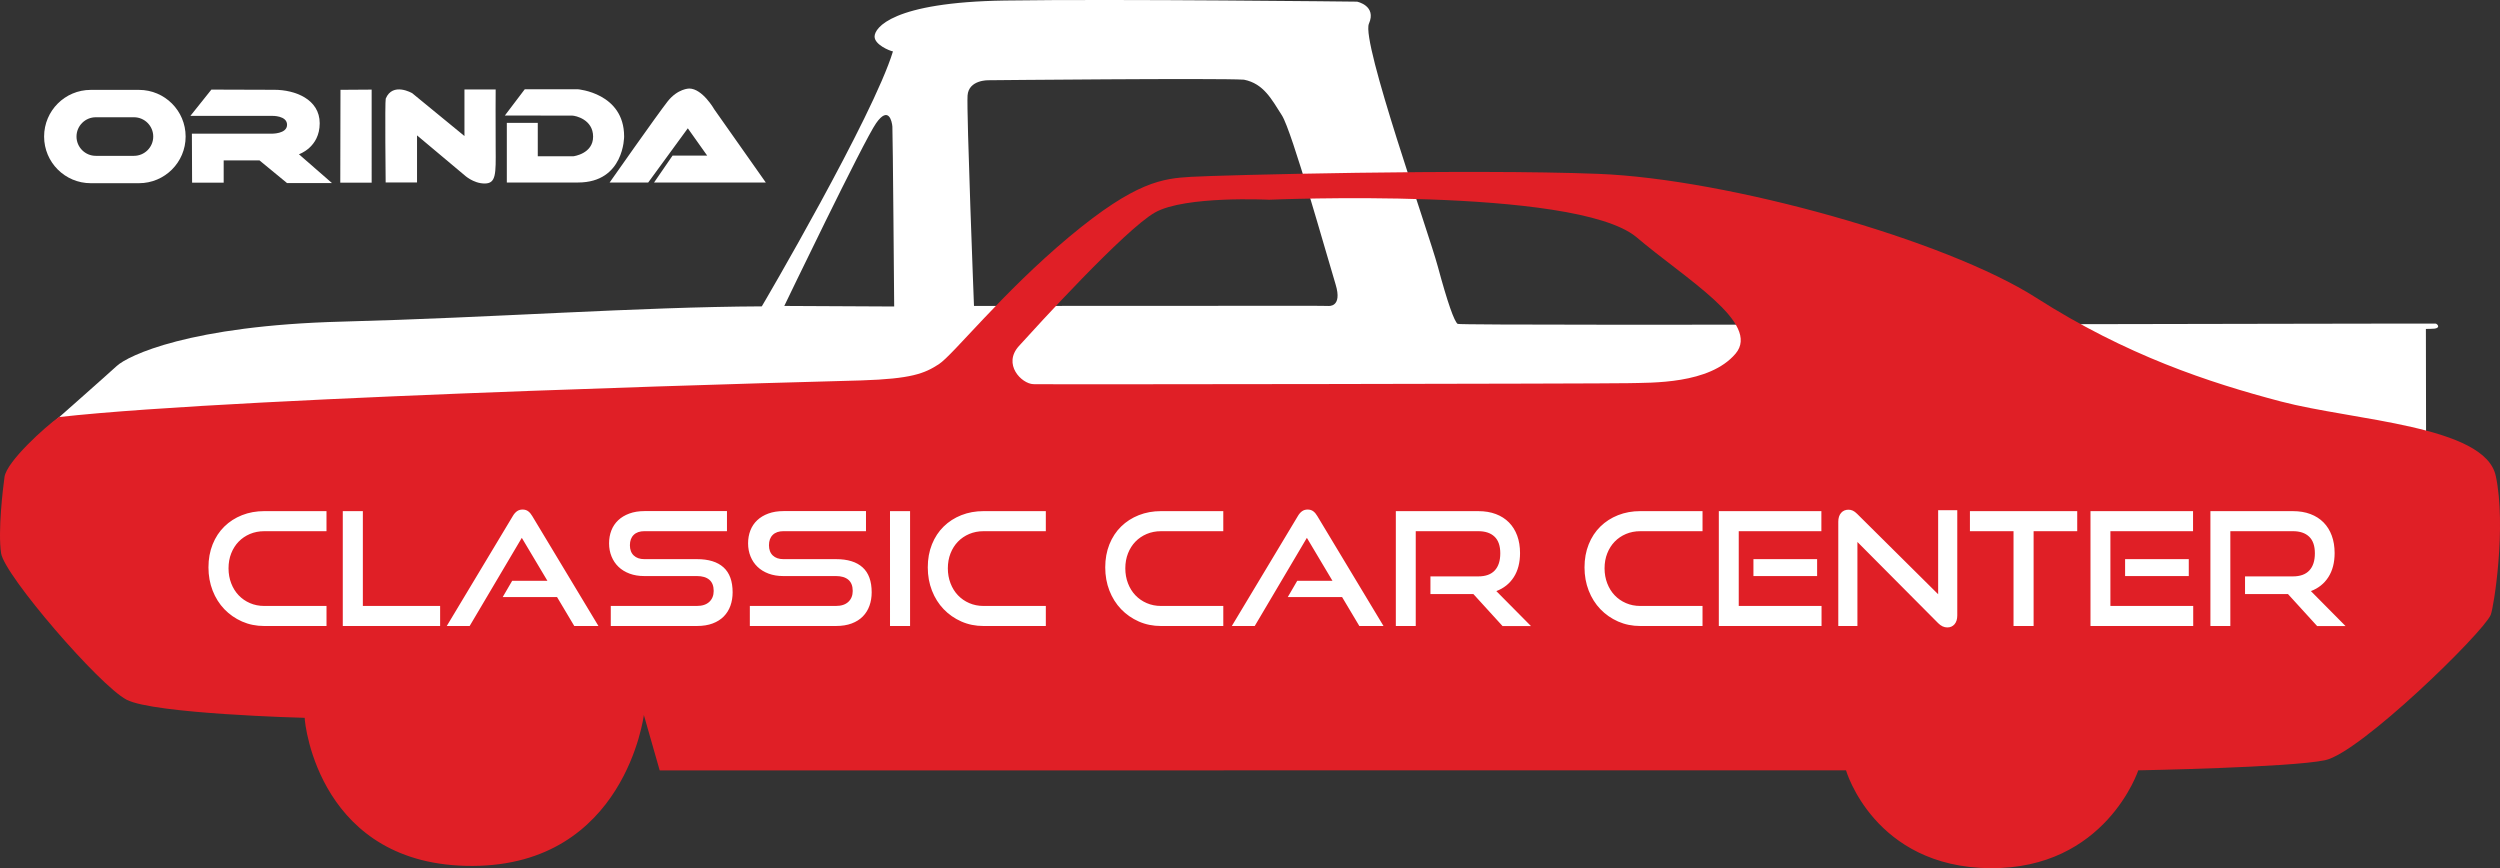 <svg xmlns="http://www.w3.org/2000/svg" width="2948.311" height="1023.88" xmlns:xlink="http://www.w3.org/1999/xlink"><rect width="100%" height="100%" fill="#333333" stroke="none"/><defs><path id="a" d="M0 0h2948.3v1023.88H0z"/></defs><clipPath id="b"><use xlink:href="#a" overflow="visible"/></clipPath><path fill="#fff" d="M2872.52 381.67c-7.73-.55-1149.45 2.96-1153.45.3-4-2.67-12-25.34-23.34-67.34-11.33-42-90.66-265.33-81.33-286.67 9.33-21.33-14-26-14-26s-282-3.32-415.33-1.33c-133.16 2-153.65 32.32-153.66 42.5 0 9.54 17.67 16.83 21.67 17.5C1029.73 137.3 899.73 359.3 898.4 361.3c-146.67.66-316 13.33-495.34 18-179.33 4.66-252 40-265.4 52.32-12.5 11.5-78.25 69.5-78.25 69.5 149.68 242.88 2801.74 32.1 2801.74 32.1l-.24-145.3c1.16 0 3-.16 5.87-.12 13.4.2 7.6-6 5.75-6.13M924.92 360.8s93.9-195.17 108.4-215.67 18.58-2.33 19.08 4.17 2.13 212.16 2.13 212.16l-129.6-.66zm641.22 0l-17.74-.17-399.76.17s-8.9-229.5-7.58-248.17 24.67-18 24.67-18 270.67-2.66 301.33-.66c23.34 4.66 32.67 23.33 44.67 42s53.15 166.05 63.34 199.33c8.57 28.04-8.93 25.5-8.93 25.5" clip-path="url(#b)"/><path fill="#E01F26" d="M2943.3 561.2c-12.66-59.33-167.65-65.16-253.15-87.66s-182.5-54.5-289-122.5-363-140-516-146-447.5 1.5-480.5 3.5-65 5-144 71-136.5 139-153.5 150-32.28 17.18-91.4 19.1c0 0-727.66 18.56-946.33 43.23-16 11.33-61.6 52.43-64.1 70.67-1.74 12.6-8 64-4 90s116 156 148 172.66 207.82 21.33 210 21.34c0 8 18 175.33 198 174.66s202-178 202-178l18.66 65.34 1399.07-.07s32.93 114.06 169.6 115.4 175.06-115.4 175.06-115.4 178.94-3.27 220.28-11.93 186.16-150.07 195.33-171.33c3.74-8.65 18.68-104.66 6-164m-896.66-144c-30.66 36-98.66 34-126.66 34.67-28 .67-687.33 1.67-701.33 1.17s-36.5-23.5-17-45 125-137.5 160.5-157.5 134.5-15 134.5-15 359.5-15.58 432.66 43.66c58.68 50 148 102 117.35 138" clip-path="url(#b)"/><path fill="#fff" d="M311.63 738.26c-9.45 0-18.17-1.77-26.2-5.3-8-3.55-14.96-8.4-20.86-14.54-5.9-6.15-10.5-13.45-13.8-21.9-3.28-8.45-4.93-17.58-4.93-27.4 0-9.93 1.65-19 4.94-27.2 3.3-8.2 7.9-15.2 13.8-20.97 5.9-5.78 12.85-10.25 20.86-13.42 8.02-3.16 16.74-4.75 26.2-4.75h73.4v23.67h-73.4c-6.1 0-11.72 1.1-16.88 3.26-5.15 2.2-9.6 5.2-13.32 9.05-3.73 3.85-6.65 8.45-8.76 13.8-2.12 5.33-3.17 11.24-3.17 17.7 0 6.33 1.06 12.23 3.18 17.7 2.1 5.47 5.03 10.16 8.76 14.07 3.72 3.9 8.17 7 13.32 9.22 5.16 2.24 10.78 3.36 16.87 3.36h73.42v23.67h-73.42zM404.25 738.26V602.8h23.67V714.6h91.13v23.66zM677.26 738.26l-20.3-34.1h-64.12l11.18-19.2h41.56l-30.2-50.68-61.5 103.98h-27l77.9-129.7c1.36-2.36 2.97-4.22 4.84-5.6 1.86-1.36 4.1-2.04 6.7-2.04 2.6 0 4.82.68 6.62 2.05 1.8 1.37 3.38 3.23 4.75 5.6l78.08 129.7h-28.52zM720.3 738.26V714.6H821.9c6.33 0 11.2-1.62 14.63-4.85 3.42-3.23 5.13-7.5 5.13-12.86 0-5.85-1.7-10.23-5.12-13.15-3.4-2.9-8.3-4.38-14.62-4.38h-62.25c-6.33 0-12.08-.96-17.23-2.88-5.16-1.94-9.5-4.6-13.05-8.03-3.54-3.4-6.28-7.48-8.2-12.2-1.93-4.73-2.9-9.88-2.9-15.47 0-5.47.9-10.53 2.7-15.2 1.8-4.65 4.5-8.66 8.03-12 3.54-3.37 7.92-6 13.14-7.93 5.2-1.93 11.18-2.9 17.9-2.9h97.27v23.68H760c-5.46 0-9.68 1.46-12.67 4.38-2.98 2.92-4.47 7-4.47 12.2 0 5.22 1.52 9.26 4.57 12.12 3.04 2.86 7.17 4.28 12.4 4.28h62.05c13.8 0 24.25 3.23 31.4 9.7 7.14 6.45 10.72 16.27 10.72 29.44 0 5.7-.87 11-2.6 15.84-1.75 4.85-4.36 9.05-7.84 12.6-3.48 3.53-7.86 6.3-13.14 8.28-5.28 2-11.46 2.98-18.54 2.98H720.3zM884.3 738.26V714.6h101.57c6.34 0 11.2-1.62 14.63-4.85 3.42-3.23 5.13-7.5 5.13-12.86 0-5.85-1.7-10.23-5.13-13.15-3.42-2.9-8.3-4.38-14.63-4.38h-62.24c-6.34 0-12.08-.96-17.24-2.88-5.17-1.94-9.5-4.6-13.05-8.03-3.55-3.4-6.28-7.48-8.2-12.2-1.93-4.73-2.9-9.88-2.9-15.47 0-5.47.9-10.53 2.7-15.2 1.8-4.65 4.48-8.66 8.02-12 3.54-3.37 7.92-6 13.14-7.93 5.23-1.93 11.2-2.9 17.9-2.9h97.28v23.68H924c-5.47 0-9.7 1.46-12.67 4.38-2.98 2.92-4.47 7-4.47 12.2 0 5.22 1.52 9.26 4.56 12.12 3.05 2.86 7.18 4.28 12.4 4.28h62.05c13.8 0 24.26 3.23 31.4 9.7 7.15 6.45 10.72 16.27 10.72 29.44 0 5.7-.88 11-2.62 15.84-1.74 4.85-4.35 9.05-7.83 12.6-3.47 3.53-7.85 6.3-13.13 8.28-5.3 2-11.46 2.98-18.55 2.98H884.3zM1049.6 602.78h23.67v135.48h-23.66zM1159.93 738.26c-9.44 0-18.17-1.77-26.18-5.3-8.02-3.55-14.98-8.4-20.87-14.54-5.9-6.15-10.5-13.45-13.8-21.9-3.3-8.45-4.93-17.58-4.93-27.4 0-9.93 1.64-19 4.93-27.2 3.3-8.2 7.9-15.2 13.8-20.97 5.9-5.78 12.85-10.25 20.87-13.42 8-3.16 16.74-4.75 26.18-4.75h73.43v23.67h-73.43c-6.1 0-11.7 1.1-16.87 3.26-5.15 2.2-9.6 5.2-13.32 9.05-3.73 3.85-6.65 8.45-8.76 13.8-2.1 5.33-3.17 11.24-3.17 17.7 0 6.33 1.07 12.23 3.18 17.7 2.1 5.47 5.03 10.16 8.76 14.07 3.73 3.9 8.17 7 13.32 9.22 5.16 2.24 10.78 3.36 16.87 3.36h73.43v23.67h-73.43zM1369.2 738.26c-9.43 0-18.16-1.77-26.17-5.3-8.02-3.55-14.98-8.4-20.88-14.54-5.9-6.15-10.5-13.45-13.8-21.9-3.28-8.45-4.92-17.58-4.92-27.4 0-9.93 1.64-19 4.93-27.2 3.3-8.2 7.9-15.2 13.8-20.97 5.9-5.78 12.85-10.25 20.87-13.42 8-3.16 16.74-4.75 26.18-4.75h73.44v23.67h-73.43c-6.08 0-11.7 1.1-16.86 3.26-5.15 2.2-9.6 5.2-13.32 9.05-3.73 3.85-6.65 8.45-8.76 13.8-2.1 5.33-3.17 11.24-3.17 17.7 0 6.33 1.05 12.23 3.16 17.7 2.1 5.47 5.03 10.16 8.76 14.07 3.73 3.9 8.17 7 13.32 9.22 5.16 2.24 10.78 3.36 16.87 3.36h73.44v23.67h-73.43zM1603.1 738.26l-20.32-34.1h-64.1l11.17-19.2h41.56l-30.18-50.68-61.5 103.98h-27.02l77.9-129.7c1.36-2.36 2.98-4.22 4.84-5.6 1.87-1.36 4.1-2.04 6.7-2.04 2.62 0 4.83.68 6.63 2.05 1.8 1.37 3.38 3.23 4.75 5.6l78.08 129.7h-28.5zM1771.93 738.26l-34.3-37.64h-50.68v-20.87h56.47c8.57 0 15.03-2.33 19.38-7 4.35-4.65 6.52-11.4 6.52-20.2 0-8.83-2.27-15.4-6.8-19.67-4.53-4.3-10.9-6.43-19.1-6.43h-73.8v111.8h-23.48V602.8h97.28c7.7 0 14.6 1.15 20.7 3.45 6.07 2.3 11.23 5.6 15.45 9.88 4.23 4.3 7.46 9.48 9.7 15.57 2.23 6.1 3.35 12.92 3.35 20.5 0 11.3-2.46 20.78-7.36 28.42-4.9 7.63-11.77 13.12-20.6 16.48l40.82 41.2h-33.55zM1934.44 738.26c-9.45 0-18.18-1.77-26.2-5.3-8-3.55-14.96-8.4-20.86-14.54-5.9-6.15-10.5-13.45-13.8-21.9-3.28-8.45-4.93-17.58-4.93-27.4 0-9.93 1.64-19 4.94-27.2 3.28-8.2 7.88-15.2 13.78-20.97 5.9-5.78 12.86-10.25 20.87-13.42 8-3.16 16.74-4.75 26.2-4.75h73.4v23.67h-73.4c-6.1 0-11.73 1.1-16.88 3.26-5.16 2.2-9.6 5.2-13.32 9.05-3.73 3.85-6.65 8.45-8.76 13.8-2.13 5.33-3.18 11.24-3.18 17.7 0 6.33 1.05 12.23 3.17 17.7 2.1 5.47 5.02 10.16 8.75 14.07 3.72 3.9 8.16 7 13.32 9.22 5.15 2.24 10.78 3.36 16.87 3.36h73.42v23.67h-73.42zM2027.05 738.26V602.8H2148v23.67h-97.46v88.15h97.65v23.66h-121.15zm40.82-78.83h75.1v19.94h-75.1v-19.94zM2190.5 639.12v99.15h-22.56v-123c0-4.35 1.08-7.8 3.26-10.34 2.17-2.55 5.13-3.83 8.85-3.83 1.74 0 3.42.38 5.04 1.12 1.6.75 3.28 2 5.02 3.73l95.6 94.86v-99.14h22.55v124.12c0 4.47-1.1 7.95-3.26 10.44-2.17 2.48-5 3.72-8.47 3.72-3.85 0-7.46-1.67-10.8-5.03l-95.24-95.78zM2374.6 738.26v-111.8h-51.42v-23.68h126.54v23.67h-51.44v111.8zM2465.36 738.26V602.8h120.95v23.67h-97.46v88.15h97.66v23.66h-121.14zm40.82-78.83h75.1v19.94h-75.1v-19.94zM2732.6 738.26l-34.3-37.64h-50.68v-20.87h56.47c8.56 0 15.02-2.33 19.37-7 4.35-4.65 6.53-11.4 6.53-20.2 0-8.83-2.27-15.4-6.8-19.67-4.54-4.3-10.9-6.43-19.1-6.43h-73.8v111.8h-23.5V602.8h97.3c7.7 0 14.6 1.15 20.68 3.45 6.08 2.3 11.24 5.6 15.47 9.88 4.22 4.3 7.45 9.48 9.68 15.57 2.24 6.1 3.36 12.92 3.36 20.5 0 11.3-2.47 20.78-7.37 28.42-4.9 7.63-11.77 13.12-20.6 16.48l40.82 41.2h-33.55zM377.04 145.4c0-28.5-29.25-39.5-53.5-39.5s-74.25-.24-74.25-.24l-24.76 31h96.5s17.5-.5 17.5 10.5-18.5 10.5-18.5 10.5H226.3l.24 57.75h37.25v-26.24h42.24l32.5 26.75h53l-39-34s24.5-8 24.5-36.5" clip-path="url(#b)"/><path fill="#fff" d="M401.3 215.4h37V105.68l-36.76.25zM584.54 105.48h-36.8v54.94l-61.58-50.5s-23-13.5-31.25 6.37c-1.1 3.5-.1 98.87-.1 98.87h37v-55.5l55.74 46.75s10.5 10 24 10 13.25-11 13-41.75 0-69.2 0-69.2M736.04 160.9c0-51.32-54.67-55.65-54.67-55.65h-62.5l-23.5 31s75.17.08 79.25.08c4.1 0 24.84 4.58 24.84 24.83s-23.1 23.1-23.1 23.1h-42.15V144.9h-36.5v70.33h84c54.67 0 54.34-54.34 54.34-54.34" clip-path="url(#b)"/><path fill="#fff" d="M771.3 215.3h131.87l-60.75-86.26s-14-24.63-29.63-24.63c0 0-13.5 0-25.5 15.26S718.9 215.3 718.9 215.3h45.5l46.75-64 22.87 32.24h-40.88L771.3 215.3zM163.9 106h-56.85c-30.4 0-55.03 24.63-55.03 55.03s24.64 55.02 55.03 55.02h56.85c30.4 0 55.02-24.63 55.02-55.02S194.3 106 163.9 106m-5.93 77.78h-45c-12.56 0-22.75-10.2-22.75-22.75s10.2-22.75 22.75-22.75h45c12.57 0 22.75 10.18 22.75 22.75s-10.18 22.75-22.75 22.75" clip-path="url(#b)"/></svg>
